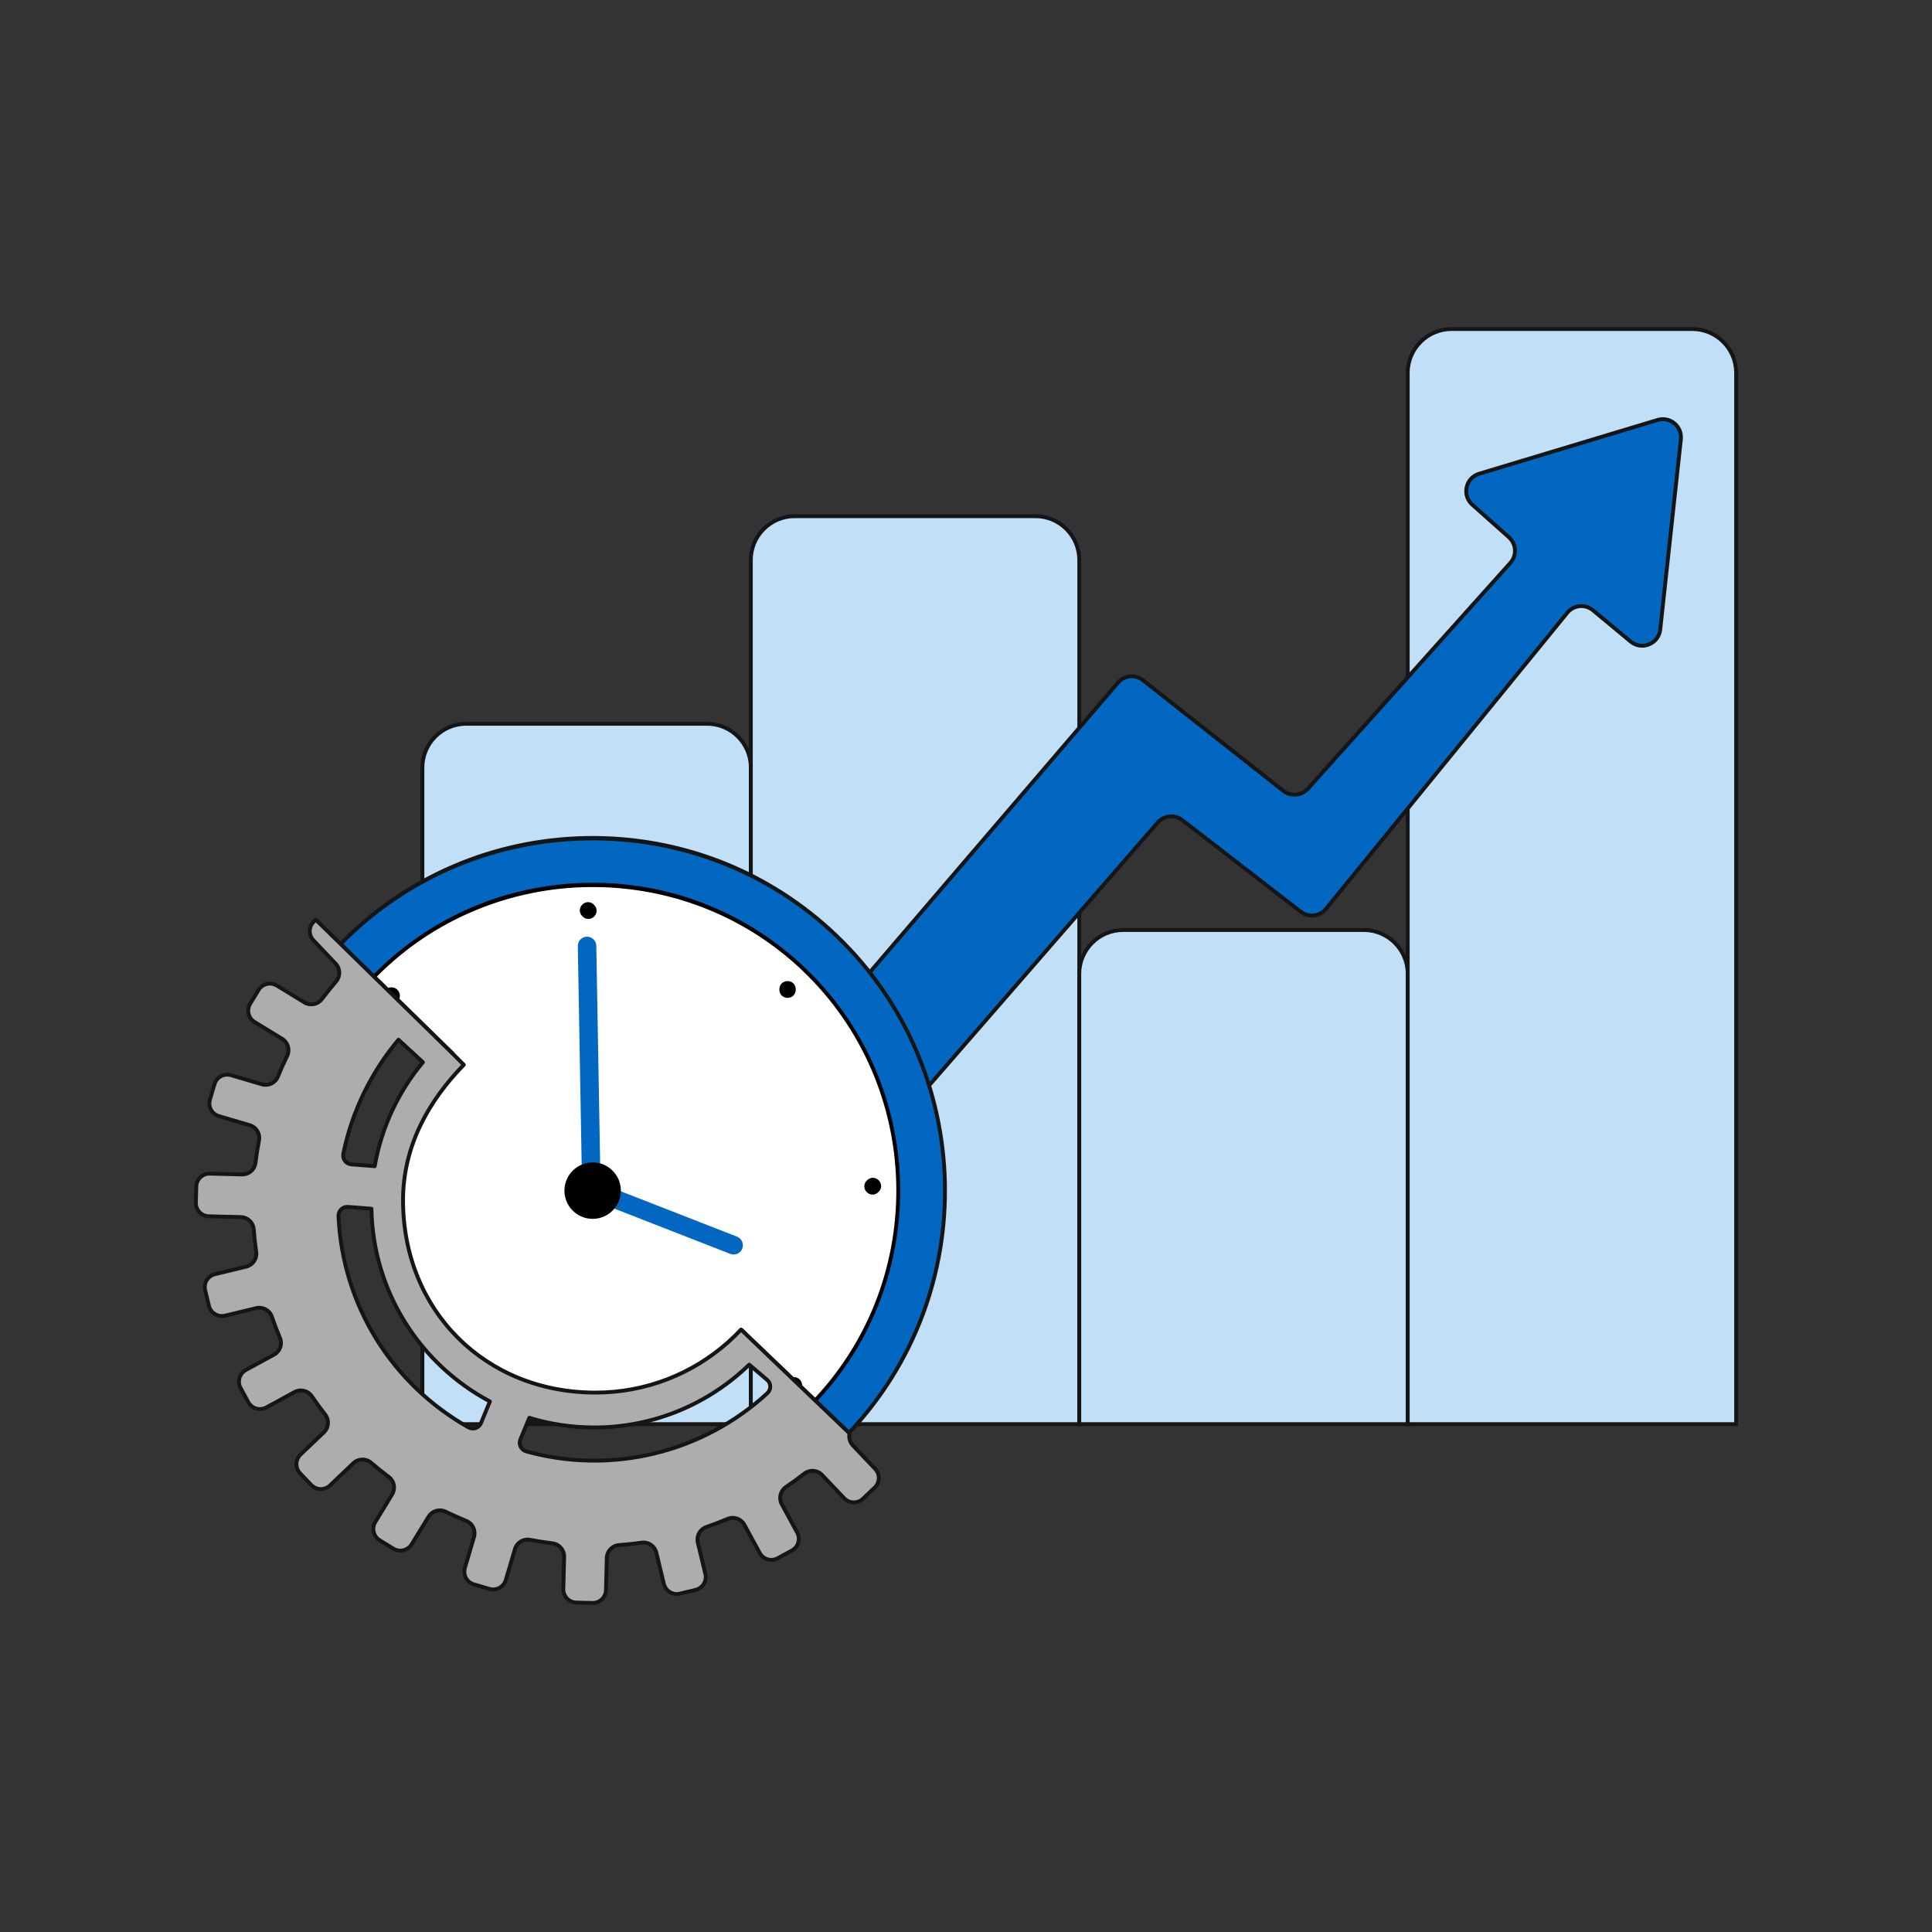<?xml version="1.0" encoding="UTF-8"?> <svg xmlns="http://www.w3.org/2000/svg" id="Layer_1" width="500" height="500" viewBox="0 0 500 500"><rect x="0" y="0" width="500" height="500" fill="#333333" stroke="none"/><defs><style>.cls-1{fill:#adadad;stroke:#151515;stroke-linejoin:round;}.cls-2{fill:#fff;}.cls-3{fill:#151515;}.cls-4{fill:#0267c1;}.cls-5{fill:#c1e0f7;}</style></defs><g><g><path class="cls-5" d="m120.661,187.307h62.306c6.263,0,11.347,5.085,11.347,11.347v169.916h-85v-169.916c0-6.263,5.085-11.347,11.347-11.347Z"></path><path class="cls-3" d="m194.815,369.07h-86v-170.416c0-6.533,5.314-11.848,11.847-11.848h62.307c6.532,0,11.847,5.314,11.847,11.848v170.416Zm-85-1h84v-169.416c0-5.981-4.866-10.848-10.847-10.848h-62.307c-5.981,0-10.847,4.866-10.847,10.848v169.416Z"></path></g><g><path class="cls-5" d="m205.662,133.587h62.306c6.263,0,11.347,5.085,11.347,11.347v223.637h-85v-223.637c0-6.263,5.085-11.347,11.347-11.347Z"></path><path class="cls-3" d="m279.815,369.07h-86.001v-224.137c0-6.532,5.314-11.847,11.848-11.847h62.306c6.533,0,11.848,5.314,11.848,11.847v224.137Zm-85.001-1h84.001v-223.137c0-5.981-4.866-10.847-10.848-10.847h-62.306c-5.981,0-10.848,4.866-10.848,10.847v223.137Z"></path></g><g><path class="cls-5" d="m290.662,240.685h62.306c6.263,0,11.347,5.085,11.347,11.347v116.538h-85v-116.538c0-6.263,5.085-11.347,11.347-11.347Z"></path><path class="cls-3" d="m364.815,369.07h-86v-117.038c0-6.532,5.314-11.847,11.847-11.847h62.306c6.533,0,11.848,5.314,11.848,11.847v117.038Zm-85-1h84v-116.038c0-5.981-4.866-10.847-10.848-10.847h-62.306c-5.981,0-10.847,4.866-10.847,10.847v116.038Z"></path></g><g><path class="cls-5" d="m375.662,85.155h62.306c6.263,0,11.347,5.085,11.347,11.347v272.068h-85V96.502c0-6.263,5.085-11.347,11.347-11.347Z"></path><path class="cls-3" d="m449.815,369.07h-86V96.502c0-6.533,5.314-11.848,11.847-11.848h62.307c6.532,0,11.847,5.314,11.847,11.848v272.568Zm-85-1h84V96.502c0-5.981-4.866-10.848-10.847-10.848h-62.307c-5.981,0-10.847,4.866-10.847,10.848v271.568Z"></path></g><g><path class="cls-4" d="m435.007,113.683l-5.342,49.235c-.404,3.72-4.785,5.496-7.664,3.106l-9.75-8.09c-2.007-1.666-4.988-1.375-6.636.647l-62.464,76.629c-1.609,1.973-4.497,2.305-6.51.747l-30.637-23.694c-1.968-1.522-4.782-1.244-6.414.633l-133.202,153.189c-.874,1.006-2.135,1.592-3.467,1.613l-27.349.437c-4.045.065-6.272-4.676-3.64-7.748l157.4-183.725c1.638-1.912,4.494-2.191,6.471-.632l36.295,28.619c1.946,1.534,4.748,1.292,6.402-.553l52.37-58.42c1.735-1.935,1.567-4.911-.374-6.639l-9.467-8.428c-2.741-2.44-1.748-6.941,1.766-8.001l46.191-13.924c3.219-.97,6.384,1.659,6.022,5.001Z"></path><path class="cls-3" d="m135.492,368.635c-2.035,0-3.829-1.138-4.697-2.986-.88-1.874-.59-4.016.757-5.588l157.399-183.725c1.819-2.124,4.964-2.432,7.161-.7l36.295,28.619c1.734,1.365,4.246,1.148,5.721-.494l52.369-58.42c.75-.836,1.128-1.914,1.065-3.035-.062-1.121-.56-2.15-1.398-2.897l-9.467-8.429c-1.425-1.268-2.03-3.137-1.619-4.999.411-1.861,1.747-3.302,3.573-3.853l46.19-13.925c1.675-.506,3.476-.139,4.818.978,1.344,1.116,2.034,2.819,1.846,4.556l-5.343,49.235c-.21,1.933-1.41,3.522-3.212,4.253-1.803.732-3.772.426-5.269-.815l-9.75-8.091c-.868-.721-1.972-1.055-3.086-.946-1.122.109-2.131.65-2.843,1.523l-62.464,76.629c-1.793,2.201-4.958,2.564-7.204.827l-30.637-23.694c-1.758-1.358-4.274-1.11-5.731.566l-133.201,153.189c-.967,1.11-2.365,1.762-3.837,1.785l-27.35.436c-.029,0-.058.001-.087.001Zm157.403-193.118c-1.183,0-2.354.501-3.185,1.47l-157.399,183.725c-1.088,1.27-1.322,2.999-.611,4.513.712,1.513,2.206,2.394,3.863,2.41l27.35-.436c1.188-.019,2.317-.545,3.099-1.441l133.201-153.189c1.804-2.073,4.921-2.383,7.097-.701l30.637,23.694c1.813,1.402,4.369,1.109,5.817-.667l62.464-76.63c.882-1.081,2.132-1.751,3.521-1.887,1.397-.132,2.748.28,3.822,1.172l9.75,8.091c1.209,1.004,2.801,1.248,4.254.658,1.455-.59,2.425-1.873,2.594-3.434l5.343-49.235c.152-1.402-.405-2.777-1.49-3.679s-2.54-1.197-3.891-.79l-46.19,13.925c-1.475.444-2.554,1.607-2.886,3.111s.157,3.013,1.307,4.037l9.467,8.429c1.04.925,1.655,2.199,1.733,3.588.078,1.388-.391,2.723-1.319,3.759l-52.369,58.42c-1.824,2.035-4.936,2.305-7.084.611l-36.295-28.619c-.771-.607-1.688-.904-2.598-.904Z"></path></g></g><g><g><g><path class="cls-4" d="m83.08,309.23c.02,1.2-.94,2.2-2.13,2.23h-.05c-1.18,0-2.16-.95-2.18-2.13v-.05c0-1.18.95-2.15,2.13-2.18h.04c1.18,0,2.16.94,2.19,2.13Z"></path><path class="cls-3" d="m80.962,311.96c-1.517,0-2.718-1.176-2.742-2.622,0-1.499,1.174-2.701,2.617-2.738,1.499,0,2.706,1.174,2.743,2.617v.005c.023,1.473-1.15,2.701-2.618,2.738Zm-.072-4.36c-.933.023-1.67.777-1.67,1.681.015.944.769,1.68,1.68,1.68.957-.023,1.694-.795,1.681-1.72-.023-.904-.782-1.641-1.69-1.641Z"></path></g><g><path class="cls-4" d="m104.44,358.62c.87.83.9,2.22.07,3.08-.43.45-1,.67-1.57.67-.55,0-1.09-.2-1.51-.6-.45-.43-.67-1-.67-1.57,0-.55.2-1.09.6-1.51.43-.45,1-.67,1.58-.67.54,0,1.08.2,1.5.6Z"></path><path class="cls-3" d="m102.939,362.87c-.696,0-1.355-.263-1.855-.738-.532-.508-.825-1.194-.825-1.932,0-.696.262-1.355.737-1.855.983-1.029,2.75-1.075,3.787-.088v.001c.519.494.814,1.163.828,1.884.015.717-.249,1.393-.743,1.904-.505.53-1.191.823-1.93.823Zm0-4.351c-.468,0-.9.184-1.219.517-.297.312-.461.726-.461,1.164,0,.462.183.891.516,1.208.643.612,1.755.597,2.373-.054.309-.32.474-.743.464-1.191-.01-.452-.193-.871-.518-1.181h0c-.314-.299-.724-.463-1.155-.463Z"></path></g><g><path class="cls-4" d="m156.7,380.57v.05c0,1.18-.95,2.15-2.13,2.17h-.05c-1.18,0-2.15-.95-2.18-2.13v-.04c0-1.18.95-2.16,2.14-2.18,1.19-.03,2.2.93,2.22,2.13Z"></path><path class="cls-3" d="m154.578,383.29c-1.499,0-2.701-1.174-2.738-2.617,0-1.507,1.181-2.709,2.632-2.732.714-.038,1.386.246,1.905.744.519.498.81,1.165.822,1.878v.058c0,1.447-1.176,2.644-2.621,2.67Zm-.044-4.351c-.014,0-.027,0-.042.001-.913.015-1.652.769-1.652,1.68.023.933.776,1.67,1.68,1.67.944-.016,1.68-.765,1.68-1.67l.5-.05-.5.008c-.007-.443-.19-.859-.515-1.172-.315-.302-.722-.467-1.15-.467Z"></path></g><g><path class="cls-4" d="m219.69,370.84l-6.32-6.09-2.4-2.3-3.45-3.3c-.08.34-.25.66-.51.93-.43.45-1,.67-1.57.67-.55,0-1.09-.2-1.51-.6-.44-.43-.67-1-.67-1.58,0-.54.2-1.08.6-1.5.26-.27.57-.46.9-.56l-12.54-12s-35.46,41.92-75.79,3.31c-39.5-36.55.44-75.42.44-75.42l-13.77-13.47-3.06-2.99-3.24-3.17-8.66-8.47c34.92-35.71,92.16-36.73,128.34-2.11,36.29,34.72,37.68,92.21,3.21,128.65Z"></path><path class="cls-3" d="m219.69,371.34c-.129,0-.254-.05-.347-.14l-11.648-11.19c-.093.148-.202.288-.325.417-.982,1.03-2.755,1.065-3.785.086-.534-.522-.825-1.21-.825-1.942,0-.69.262-1.345.737-1.845.125-.13.261-.245.404-.346l-11.652-11.15c-2.454,2.705-17.458,18.302-37.844,19.373-13.313.711-26.208-4.823-38.321-16.421-11.511-10.651-17.432-22.555-17.593-35.374-.263-20.891,15.106-37.737,17.671-40.4l-28.372-27.75c-.197-.193-.201-.51-.008-.707,16.99-17.375,39.735-27.169,64.047-27.579,24.314-.397,47.411,8.632,64.996,25.458,36.352,34.778,37.8,92.807,3.228,129.355-.092.097-.219.153-.352.156h-.012Zm-12.17-12.69c.127,0,.251.049.346.139l11.807,11.34c33.842-36.17,32.297-93.293-3.538-127.577-35.654-34.117-92.645-33.297-127.286,1.741l28.372,27.75c.097.094.15.224.15.358s-.055.264-.151.357c-.18.176-18.012,17.801-17.727,40.043.159,12.532,5.973,24.19,17.278,34.651,11.91,11.403,24.561,16.832,37.575,16.151,21.78-1.141,37.339-19.235,37.493-19.418.089-.105.218-.169.355-.176.131-.014.272.043.372.138l12.54,12c.128.123.182.305.141.477-.041.172-.171.31-.341.362-.252.076-.489.226-.685.429-.296.311-.46.722-.46,1.153,0,.461.185.895.519,1.223.634.603,1.751.591,2.369-.059.193-.201.322-.436.385-.698.041-.175.172-.315.345-.365.046-.014.094-.021.142-.021Z"></path></g><g><path class="cls-2" d="m83.08,309.23c.02,1.2-.94,2.2-2.13,2.23h-.05c-1.18,0-2.16-.95-2.18-2.13v-.05c0-1.18.95-2.15,2.13-2.18h.04c1.18,0,2.16.94,2.19,2.13Z"></path><path d="m80.962,311.96c-1.517,0-2.718-1.176-2.742-2.622,0-1.499,1.174-2.701,2.617-2.738,1.499,0,2.706,1.174,2.743,2.617v.005c.023,1.473-1.15,2.701-2.618,2.738Zm-.072-4.36c-.933.023-1.67.777-1.67,1.681.015.944.769,1.68,1.68,1.68.957-.023,1.694-.795,1.681-1.72-.023-.904-.782-1.641-1.69-1.641Z"></path></g><g><path class="cls-2" d="m104.44,358.62c.87.83.9,2.22.07,3.08-.43.45-1,.67-1.57.67-.55,0-1.09-.2-1.51-.6-.45-.43-.67-1-.67-1.57,0-.55.2-1.09.6-1.51.43-.45,1-.67,1.58-.67.54,0,1.08.2,1.5.6Z"></path><path d="m102.939,362.87c-.696,0-1.355-.263-1.855-.738-.532-.508-.825-1.194-.825-1.932,0-.696.262-1.355.737-1.855.983-1.029,2.75-1.075,3.787-.088v.001c.519.494.814,1.163.828,1.884.015.717-.249,1.393-.743,1.904-.505.53-1.191.823-1.93.823Zm0-4.351c-.468,0-.9.184-1.219.517-.297.312-.461.726-.461,1.164,0,.462.183.891.516,1.208.643.612,1.755.597,2.373-.054.309-.32.474-.743.464-1.191-.01-.452-.193-.871-.518-1.181h0c-.314-.299-.724-.463-1.155-.463Z"></path></g><g><path class="cls-2" d="m156.7,380.57v.05c0,1.18-.95,2.15-2.13,2.17h-.05c-1.18,0-2.15-.95-2.18-2.13v-.04c0-1.18.95-2.16,2.14-2.18,1.19-.03,2.2.93,2.22,2.13Z"></path><path d="m154.578,383.29c-1.499,0-2.701-1.174-2.738-2.617,0-1.507,1.181-2.709,2.632-2.732.714-.038,1.386.246,1.905.744.519.498.81,1.165.822,1.878v.058c0,1.447-1.176,2.644-2.621,2.67Zm-.044-4.351c-.014,0-.027,0-.042.001-.913.015-1.652.769-1.652,1.68.023.933.776,1.67,1.68,1.67.944-.016,1.68-.765,1.68-1.67l.5-.05-.5.008c-.007-.443-.19-.859-.515-1.172-.315-.302-.722-.467-1.15-.467Z"></path></g><g><path class="cls-2" d="m210.97,362.45l-3.45-3.3c-.08.34-.25.66-.51.93-.43.45-1,.67-1.57.67-.55,0-1.09-.2-1.51-.6-.44-.43-.67-1-.67-1.58,0-.54.2-1.08.6-1.5.26-.27.57-.46.9-.56l-12.54-12s-35.46,41.92-75.79,3.31c-39.5-36.55.44-75.42.44-75.42l-13.77-13.47-3.06-2.99-3.24-3.17c30.28-30.98,79.93-31.87,111.32-1.84,31.45,30.1,32.68,79.91,2.85,111.52Z"></path><path d="m152.161,364.662c-12.52,0-24.645-5.536-36.077-16.48-11.511-10.651-17.432-22.555-17.593-35.374-.263-20.891,15.106-37.737,17.671-40.4l-20.069-19.63.35-.357c14.745-15.086,34.488-23.591,55.593-23.948,21.096-.376,41.159,7.489,56.431,22.097,31.514,30.162,32.8,80.506,2.867,112.225l-.345.366-3.293-3.149c-.093.148-.202.288-.325.417-.982,1.03-2.755,1.065-3.785.086-.534-.522-.825-1.21-.825-1.942,0-.69.262-1.345.737-1.845.125-.13.261-.245.404-.346l-11.652-11.15c-2.454,2.705-17.458,18.302-37.844,19.373-.749.04-1.497.06-2.244.06Zm-54.653-111.899l20.078,19.639-.367.357c-.18.176-18.012,17.801-17.727,40.043.16,12.532,5.973,24.19,17.278,34.651,11.913,11.404,24.55,16.828,37.584,16.151,21.788-1.147,37.33-19.235,37.484-19.418l.344-.405,13.541,12.958-.817.249c-.252.076-.489.225-.685.429-.296.311-.46.722-.46,1.153,0,.461.185.894.519,1.223.634.603,1.751.59,2.369-.058.193-.202.322-.438.385-.699l.2-.852,3.717,3.556c29.201-31.341,27.82-80.782-3.176-110.449-30.892-29.553-80.25-28.852-110.267,1.472Z"></path></g><path class="cls-4" d="m189.909,324.669c-.303.005-.612-.047-.911-.164l-36.824-14.375c-.904-.353-1.506-1.217-1.523-2.188l-1.114-63.091c-.023-1.321,1.029-2.412,2.351-2.435,1.321-.023,2.412,1.029,2.435,2.351l1.085,61.487,35.329,13.791c1.232.481,1.84,1.869,1.359,3.1-.363.931-1.246,1.506-2.188,1.523Z"></path><circle cx="153.377" cy="308.135" r="7.303"></circle><path d="m103.49,257.7c0,.43-.13.86-.39,1.23l-3.06-2.99c.38-.28.82-.42,1.28-.42.54,0,1.08.2,1.5.6.45.43.67,1,.67,1.58Z"></path><rect x="150.051" y="233.475" width="4.359" height="4.359" rx="2.18" ry="2.18" transform="translate(-5.149 3.407) rotate(-1.261)"></rect><rect x="201.638" y="253.894" width="4.359" height="4.359" rx="2.18" ry="2.18" transform="translate(233.602 -69.853) rotate(43.739)"></rect><rect x="223.677" y="304.809" width="4.359" height="4.359" rx="2.18" ry="2.18" transform="translate(527.8 74.43) rotate(88.739)"></rect><path d="m207.61,358.57c0,.2-.03.39-.09.58-.08.34-.25.66-.51.93-.43.45-1,.67-1.57.67-.55,0-1.09-.2-1.51-.6-.44-.43-.67-1-.67-1.58,0-.54.2-1.08.6-1.5.26-.27.57-.46.9-.56.74-.25,1.59-.08,2.19.49.44.43.66,1,.66,1.57Z"></path><path d="m156.7,380.57v.05c0,1.18-.95,2.15-2.13,2.17h-.05c-1.18,0-2.15-.95-2.18-2.13v-.04c0-1.18.95-2.16,2.14-2.18,1.19-.03,2.2.93,2.22,2.13Z"></path><path d="m104.51,361.7c-.43.45-1,.67-1.57.67-.55,0-1.09-.2-1.51-.6-.45-.43-.67-1-.67-1.57,0-.55.2-1.09.6-1.51.43-.45,1-.67,1.58-.67.54,0,1.08.2,1.5.6.87.83.9,2.22.07,3.08Z"></path><path d="m83.08,309.23c.02,1.2-.94,2.2-2.13,2.23h-.05c-1.18,0-2.16-.95-2.18-2.13v-.05c0-1.18.95-2.15,2.13-2.18h.04c1.18,0,2.16.94,2.19,2.13Z"></path></g><path class="cls-1" d="m226.476,380.134l-5.75-6.05c-.81-.85-1.11-2.03-.86-3.12l-27.65-26.46-.43-.42c-1.06,1.14-2.18,2.22-3.34,3.26-9.13,8.13-21.16,13.06-34.34,13.06-28.54,0-49.8-21.24-49.8-49.78,0-14.04,6.64-25.75,15.73-35.06l-.13-.13-3.04-3.03-35.13-34.38-.5.47c-1.38,1.3-1.43,3.48-.12,4.85l5.74,6.05c1.22,1.27,1.27,3.26.13,4.59-1.28,1.49-2.51,3.02-3.69,4.58-1.06,1.41-3.02,1.78-4.52.86l-7.13-4.36c-1.62-.99-3.74-.48-4.73,1.14l-2.17,3.56c-.99,1.62-.48,3.74,1.14,4.73l7.13,4.35c1.5.92,2.07,2.83,1.3,4.42-.86,1.76-1.66,3.55-2.4,5.37-.66,1.63-2.45,2.48-4.14,1.98l-8-2.36c-1.82-.53-3.73.51-4.269,2.33l-1.18,4c-.54,1.82.51,3.73,2.33,4.27l7.98,2.35c1.69.5,2.73,2.2,2.4,3.93-.37,1.92-.68,3.86-.92,5.81-.21,1.75-1.73,3.04-3.49,3l-8.31-.21c-1.9-.05-3.48,1.45-3.52,3.35l-.11,4.17c-.05,1.9,1.45,3.47,3.35,3.52l8.3.21c1.76.04,3.2,1.41,3.33,3.16.15,1.95.36,3.9.64,5.86.25,1.74-.88,3.39-2.6,3.8l-8.07,1.95c-1.85.44-2.98,2.3-2.54,4.15l.98,4.05c.45,1.85,2.3,2.98,4.15,2.54l8.08-1.95c1.71-.42,3.46.53,4.04,2.2.64,1.87,1.35,3.7,2.11,5.5.68,1.62.01,3.49-1.53,4.33l-7.29,3.97c-1.67.91-2.28,3-1.37,4.66l1.99,3.67c.91,1.67,3,2.28,4.67,1.37l7.3-3.98c1.55-.84,3.48-.38,4.47,1.08,1.11,1.63,2.26,3.21,3.47,4.75,1.08,1.39.93,3.38-.35,4.59l-6.03,5.74c-1.37,1.31-1.43,3.48-.12,4.86l2.88,3.02c1.31,1.37,3.48,1.43,4.86.12l6.04-5.75c1.27-1.21,3.26-1.27,4.59-.12,1.49,1.28,3.02,2.51,4.59,3.68,1.41,1.06,1.77,3.02.85,4.53l-4.35,7.13c-.99,1.62-.48,3.73,1.14,4.72l3.55,2.18c1.62.99,3.74.48,4.73-1.14l4.36-7.13c.92-1.51,2.83-2.08,4.41-1.31,1.76.86,3.55,1.66,5.37,2.4,1.63.66,2.48,2.46,1.99,4.14l-2.36,8c-.54,1.82.5,3.74,2.32,4.27l4,1.18c1.82.54,3.74-.5,4.27-2.32l2.36-7.98c.49-1.69,2.19-2.74,3.92-2.4,1.92.37,3.86.67,5.81.91,1.75.22,3.04,1.73,3,3.49l-.21,8.32c-.04,1.89,1.46,3.47,3.35,3.52l4.17.1c1.9.05,3.48-1.45,3.52-3.35l.21-8.29c.04-1.76,1.41-3.21,3.16-3.34,1.95-.14,3.9-.35,5.86-.63,1.74-.25,3.39.88,3.8,2.59l1.95,8.08c.45,1.84,2.31,2.98,4.15,2.53l4.05-.97c1.85-.45,2.979-2.31,2.54-4.15l-1.95-8.08c-.41-1.71.54-3.47,2.2-4.04,1.87-.65,3.7-1.35,5.5-2.11,1.62-.68,3.5-.02,4.34,1.52l3.97,7.29c.9,1.67,2.99,2.29,4.66,1.38l3.66-2c1.67-.9,2.28-2.99,1.38-4.66l-3.98-7.31c-.84-1.54-.38-3.48,1.07-4.47,1.63-1.1,3.22-2.26,4.76-3.46,1.39-1.09,3.37-.93,4.59.34l5.73,6.03c1.31,1.38,3.48,1.43,4.86.12l3.02-2.87c1.38-1.31,1.43-3.49.12-4.86Zm-137.62-81.57c2.23-10.91,7.19-21.05,14.27-29.49l6.33,5.83c-6.32,7.57-10.72,16.79-12.48,26.9l-6.05-.47c-1.39-.11-2.35-1.41-2.07-2.77Zm35.63,69.71c-.53,1.29-2.07,1.8-3.28,1.11-19.7-11.13-32.56-31.53-33.6-54.62-.06-1.39,1.08-2.53,2.47-2.42l6.05.47c.39,21.6,12.72,40.34,30.66,49.88l-2.3,5.58Zm74.1-7.71c-16.77,15.43-40.39,21.15-62.37,15.06-1.34-.37-2.07-1.81-1.54-3.1l2.31-5.6c5.32,1.63,10.96,2.5,16.81,2.5,15.57,0,29.72-6.2,40.1-16.26l4.64,3.95c1.06.9,1.07,2.51.05,3.45Z"></path></g></svg> 